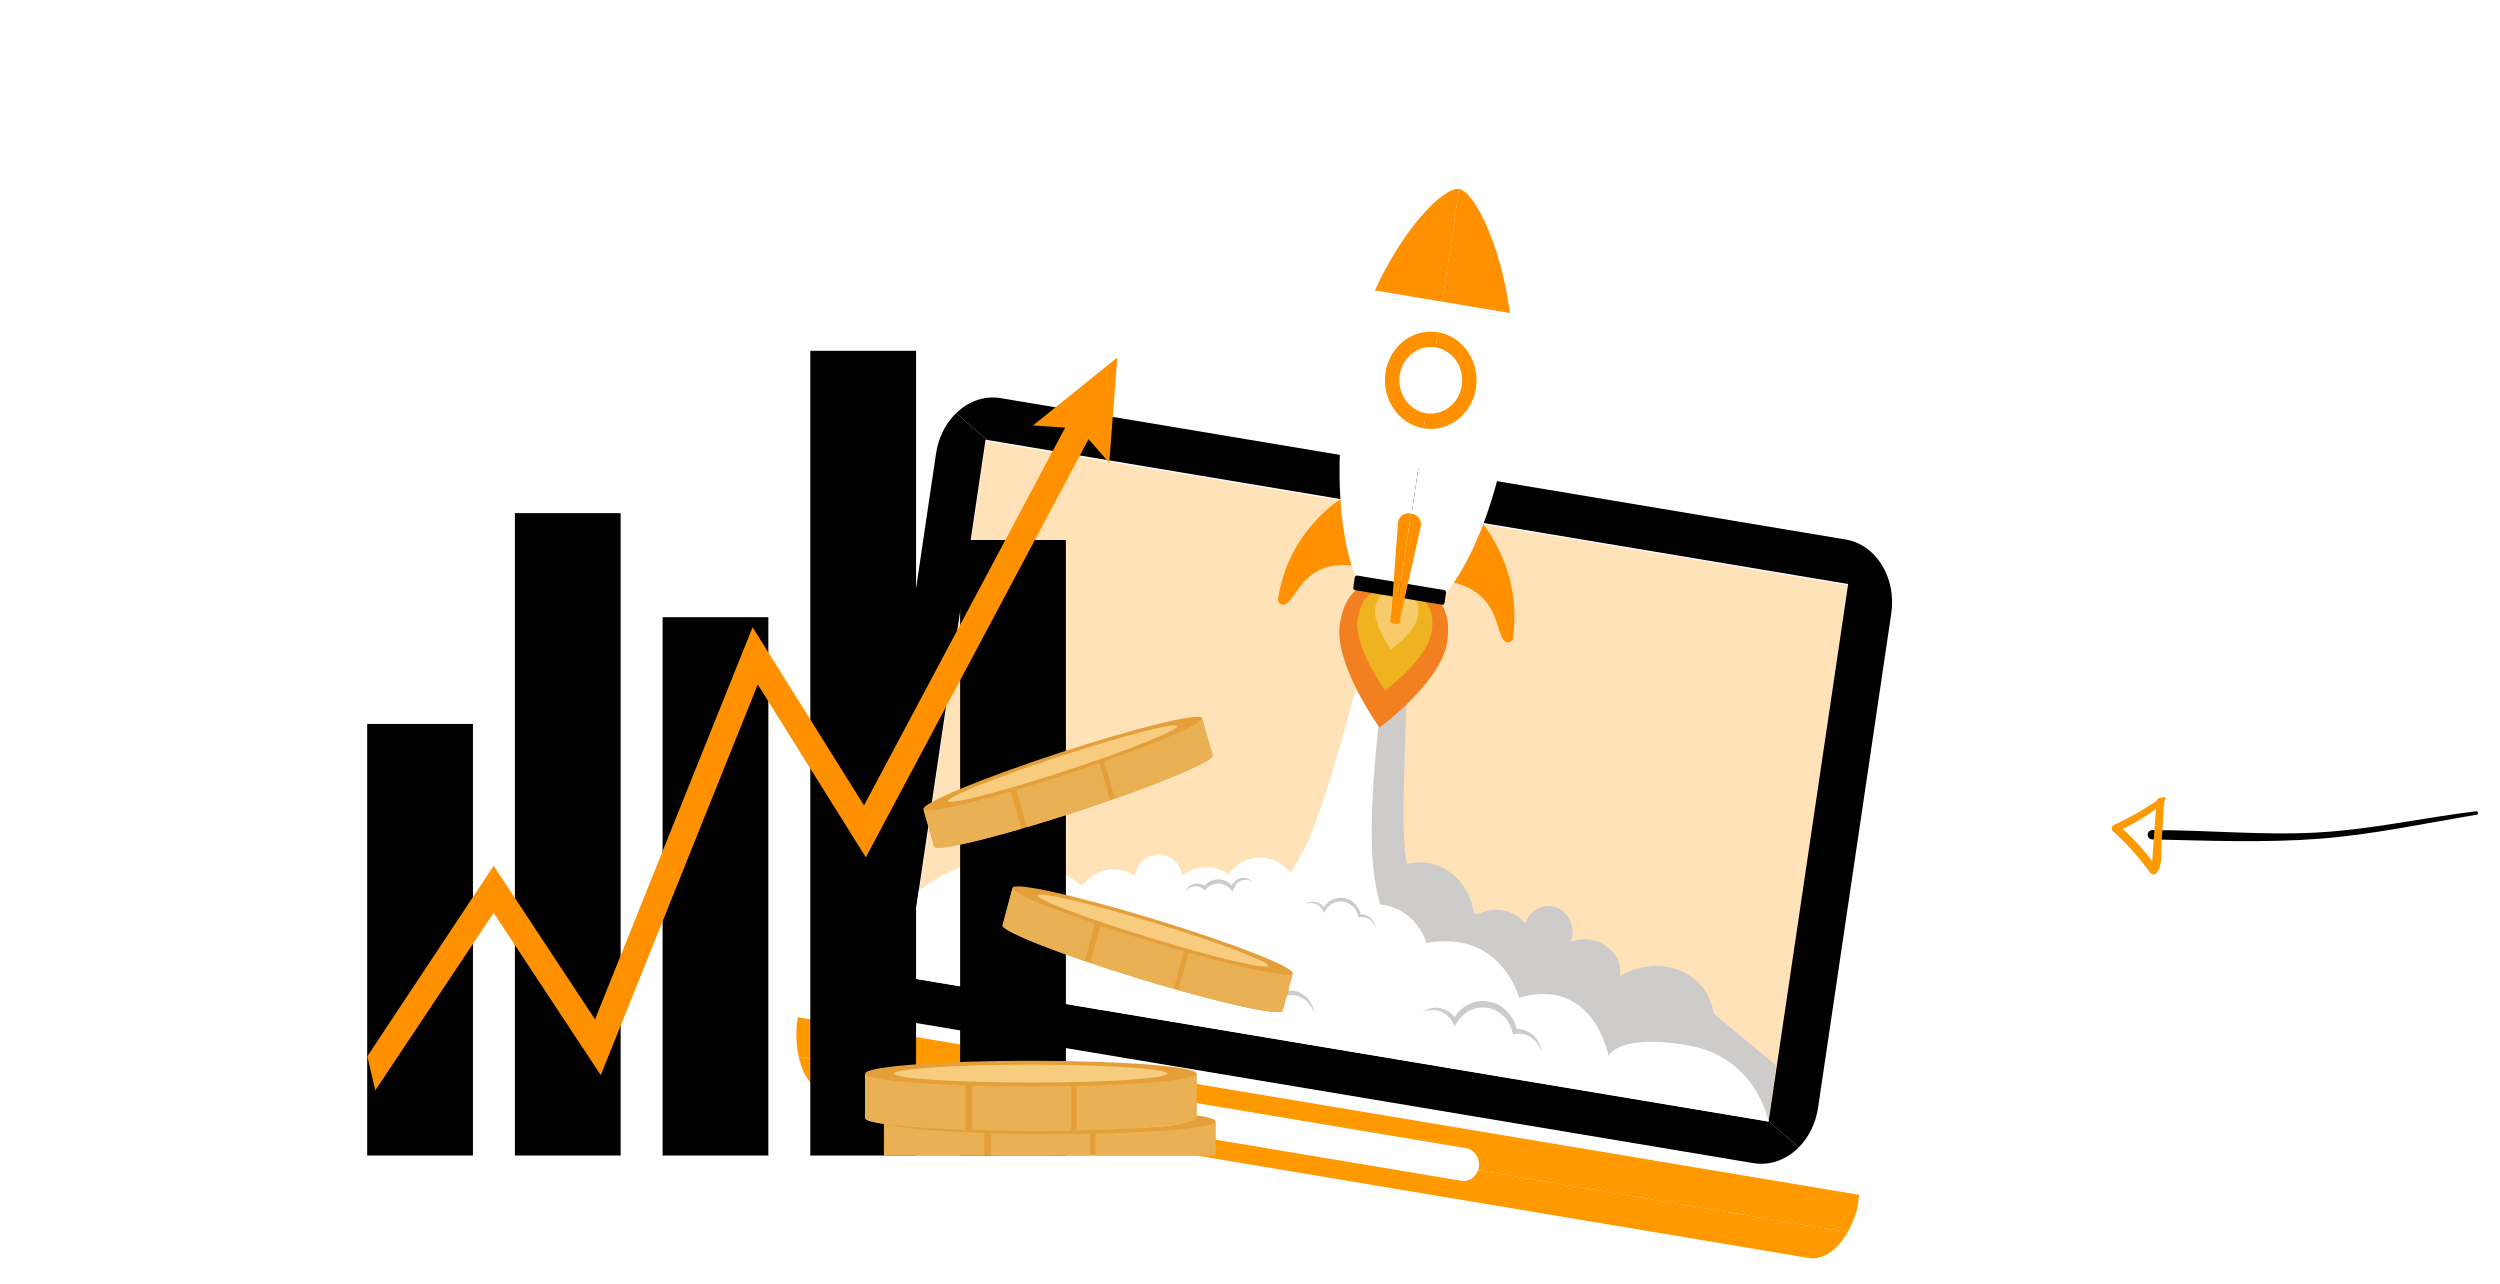 <svg width="582" height="299" viewBox="0 0 582 299" fill="none" xmlns="http://www.w3.org/2000/svg">
<path d="M576.548 189.671C564.154 191.73 552.312 194.319 539.785 195.275C527.259 196.23 513.729 195.708 501.062 195.413C500.777 195.416 500.502 195.306 500.298 195.107C500.094 194.907 499.978 194.635 499.976 194.349C499.973 194.063 500.083 193.788 500.283 193.584C500.483 193.379 500.755 193.263 501.041 193.259C513.653 193.2 527.021 194.534 539.648 193.796C552.275 193.059 563.966 190.383 576.454 188.861C576.918 188.806 577.044 189.613 576.571 189.684L576.548 189.671Z" fill="black"/>
<path d="M504.1 186.299C501.15 189.427 496.844 191.659 493.052 193.582L493.216 192.128C496.6 195.059 499.618 198.389 502.204 202.045L500.497 202.106C501.211 201.058 501.079 199.611 501.165 198.386C501.252 197.161 501.363 195.839 501.455 194.567L502.063 186.571C502.146 185.445 503.903 185.402 503.832 186.544C503.628 189.677 503.427 192.804 503.229 195.927C503.097 198.066 503.49 201.184 502.207 203.036C502.125 203.189 502.005 203.318 501.858 203.41C501.711 203.502 501.543 203.553 501.37 203.559C501.197 203.565 501.026 203.526 500.873 203.445C500.72 203.364 500.592 203.244 500.5 203.097C497.982 199.608 495.105 196.393 491.916 193.506C491.809 193.412 491.726 193.293 491.675 193.16C491.623 193.027 491.605 192.883 491.622 192.741C491.638 192.6 491.689 192.464 491.769 192.346C491.849 192.228 491.957 192.131 492.083 192.063C494.071 191.148 496.016 190.145 497.92 189.055C499.795 187.966 501.575 186.633 503.51 185.637C503.606 185.581 503.719 185.561 503.828 185.582C503.937 185.602 504.035 185.662 504.103 185.749C504.171 185.837 504.206 185.946 504.2 186.057C504.193 186.168 504.147 186.273 504.07 186.353L504.1 186.299Z" fill="#FF9900"/>
<g clip-path="url(#clip0)" filter="url(#filter0_d)">
<path d="M433 274.29C433.004 274.258 433.006 274.223 433.011 274.191L185.701 232.813C185.697 232.844 185.691 232.878 185.687 232.911C185.205 236.161 185.327 239.283 185.932 241.983L430.141 282.843C431.499 280.472 432.518 277.541 433 274.29Z" fill="#FF9900"/>
<path d="M185.933 241.984C186.992 246.708 189.53 250.14 192.913 250.705L420.974 288.863C424.356 289.429 427.767 286.993 430.142 282.844L185.933 241.984Z" fill="#FF9900"/>
<path d="M229.526 98.684L222.757 144.394L217.718 178.412L210.993 223.823L411.813 257.423L415.776 230.667L418.342 213.338L430.347 132.283L229.526 98.684Z" fill="#FFE2B7"/>
<path d="M272.021 255.598C271.711 257.696 273.061 259.661 275.037 259.991L340.139 270.884C342.118 271.215 343.971 269.786 344.281 267.688C344.592 265.591 343.242 263.621 341.264 263.29L276.162 252.398C274.186 252.068 272.332 253.501 272.021 255.598Z" fill="white"/>
<path d="M327.014 109.524C326.703 111.621 328.053 113.59 330.032 113.922C332.004 114.252 333.858 112.819 334.169 110.721C334.48 108.624 333.13 106.656 331.157 106.326C329.178 105.995 327.324 107.427 327.014 109.524Z" fill="#BEBBBB"/>
<path d="M430.254 131.962L411.739 256.982L418.755 263.096C421.046 260.786 422.699 257.575 423.249 253.858L440.287 138.816C441.52 130.493 436.776 122.789 429.691 121.604L232.967 88.689C229.138 88.048 225.411 89.442 222.599 92.171L229.768 98.418L430.254 131.962Z" fill="black"/>
<path d="M411.739 256.982L411.721 257.102L210.901 223.502L229.434 98.363L229.768 98.418L222.598 92.171C220.204 94.493 218.472 97.782 217.905 101.609L200.867 216.651C199.636 224.967 204.379 232.674 211.466 233.86L408.191 266.775C412.108 267.43 415.92 265.954 418.754 263.097L411.739 256.982Z" fill="black"/>
<path d="M371.582 219.507L377.147 223.209C377.147 223.209 383.336 219.397 389.867 221.528C395.244 223.283 397.906 226.681 399.065 232.066L413.459 244.031L411.671 257.019L334.442 241.328L317.486 221.531L331.159 210.667L371.582 219.507Z" fill="#CDCCCB"/>
<path d="M320.277 202.181C320.568 203.621 320.89 205.086 321.247 206.566L321.256 206.567C321.412 206.583 321.568 206.6 321.724 206.62C321.899 206.644 322.074 206.669 322.248 206.702C322.47 206.742 322.689 206.788 322.906 206.84C322.978 206.858 323.049 206.879 323.121 206.898C323.264 206.935 323.408 206.971 323.549 207.013C323.634 207.038 323.717 207.069 323.802 207.095C323.928 207.136 324.053 207.175 324.177 207.22C324.265 207.252 324.353 207.287 324.441 207.321C324.557 207.365 324.674 207.409 324.788 207.458C324.879 207.496 324.966 207.536 325.056 207.576C325.165 207.625 325.275 207.674 325.383 207.726C325.473 207.77 325.56 207.816 325.649 207.861C325.753 207.915 325.857 207.969 325.96 208.025C326.048 208.074 326.135 208.125 326.222 208.176C326.321 208.234 326.421 208.292 326.519 208.353C326.605 208.407 326.69 208.462 326.775 208.518C326.87 208.581 326.965 208.644 327.058 208.709C327.142 208.767 327.226 208.827 327.308 208.887C327.399 208.954 327.49 209.021 327.579 209.091C327.66 209.154 327.74 209.218 327.82 209.283C327.907 209.354 327.993 209.426 328.079 209.5C328.157 209.566 328.234 209.634 328.31 209.703C328.395 209.779 328.477 209.856 328.56 209.934C328.634 210.004 328.707 210.075 328.78 210.147C328.86 210.227 328.94 210.309 329.019 210.391C329.089 210.464 329.158 210.538 329.226 210.613C329.304 210.699 329.38 210.786 329.456 210.874C329.521 210.949 329.586 211.023 329.649 211.1C329.725 211.192 329.799 211.286 329.873 211.38C329.932 211.456 329.991 211.532 330.049 211.609C330.123 211.708 330.195 211.809 330.266 211.911C330.32 211.987 330.373 212.061 330.425 212.136C330.498 212.246 330.569 212.357 330.64 212.469C330.676 212.526 330.714 212.582 330.75 212.639C330.759 212.654 330.768 212.67 330.777 212.686C330.829 212.772 330.879 212.86 330.93 212.947C330.983 213.039 331.037 213.131 331.088 213.225C331.136 213.312 331.181 213.4 331.227 213.488C331.277 213.585 331.328 213.682 331.376 213.781C331.42 213.869 331.461 213.958 331.502 214.047C331.548 214.147 331.595 214.247 331.639 214.349C331.678 214.439 331.715 214.53 331.753 214.62C331.795 214.724 331.837 214.828 331.877 214.933C331.912 215.024 331.945 215.115 331.978 215.207C332.017 215.314 332.054 215.42 332.089 215.528C332.106 215.578 332.121 215.629 332.138 215.68L377.147 223.211C377.147 223.211 377.492 221.128 376.509 219.019C376.466 218.952 376.418 218.877 376.383 218.825C376.352 218.779 376.326 218.735 376.294 218.688C376.203 218.557 376.111 218.43 376.014 218.304C376.001 218.287 375.99 218.271 375.978 218.254C375.866 218.11 375.751 217.969 375.633 217.833C375.609 217.805 375.584 217.78 375.559 217.751C375.466 217.646 375.371 217.542 375.274 217.441C375.23 217.396 375.185 217.354 375.14 217.31C375.059 217.23 374.978 217.149 374.895 217.072C374.842 217.024 374.788 216.977 374.734 216.93C374.656 216.861 374.578 216.792 374.498 216.727C374.439 216.679 374.379 216.632 374.319 216.585C374.242 216.524 374.163 216.464 374.083 216.405C374.021 216.359 373.957 216.314 373.893 216.27C373.814 216.215 373.735 216.161 373.654 216.109C373.587 216.065 373.52 216.023 373.452 215.981C373.372 215.932 373.291 215.884 373.209 215.837C373.14 215.797 373.07 215.758 372.999 215.72C372.917 215.676 372.834 215.634 372.75 215.592C372.679 215.556 372.607 215.52 372.534 215.487C372.449 215.447 372.362 215.41 372.275 215.372C372.178 215.338 372.087 215.3 372.002 215.259C371.93 215.232 371.857 215.205 371.784 215.179C371.713 215.154 371.643 215.127 371.572 215.103C371.472 215.07 371.371 215.042 371.271 215.013C371.205 214.993 371.141 214.972 371.075 214.955C370.946 214.92 370.814 214.891 370.683 214.862C370.645 214.854 370.608 214.844 370.571 214.836C370.402 214.801 370.233 214.772 370.061 214.748C369.876 214.721 369.69 214.701 369.503 214.686C368.537 214.613 367.544 214.7 366.553 214.968C366.233 215.056 365.921 215.16 365.618 215.28C366.095 214.105 366.23 212.761 365.907 211.425C365.863 211.24 365.809 211.061 365.75 210.885C365.731 210.831 365.71 210.778 365.69 210.724C365.645 210.603 365.599 210.485 365.548 210.369C365.521 210.31 365.495 210.252 365.467 210.194C365.415 210.085 365.358 209.977 365.3 209.871C365.271 209.818 365.242 209.765 365.211 209.713C365.136 209.586 365.057 209.464 364.974 209.345C364.957 209.321 364.942 209.296 364.926 209.272C364.825 209.132 364.718 208.999 364.606 208.87C364.572 208.83 364.536 208.793 364.5 208.754C364.419 208.666 364.337 208.579 364.251 208.496C364.207 208.453 364.162 208.411 364.116 208.369C364.032 208.293 363.945 208.219 363.857 208.148C363.812 208.112 363.768 208.074 363.723 208.04C363.608 207.953 363.489 207.87 363.369 207.793C363.349 207.78 363.33 207.765 363.31 207.753C363.169 207.665 363.024 207.584 362.877 207.509C362.831 207.486 362.784 207.465 362.738 207.443C362.632 207.393 362.525 207.345 362.416 207.302C362.361 207.281 362.307 207.26 362.251 207.24C362.143 207.201 362.033 207.166 361.922 207.134C361.872 207.119 361.82 207.103 361.769 207.089C361.618 207.05 361.466 207.017 361.311 206.992C361.3 206.99 361.289 206.987 361.278 206.985C361.113 206.958 360.946 206.942 360.777 206.932C360.726 206.928 360.675 206.928 360.624 206.926C360.504 206.922 360.384 206.922 360.262 206.926C360.203 206.927 360.144 206.931 360.085 206.935C359.965 206.944 359.844 206.957 359.723 206.973C359.669 206.98 359.616 206.986 359.563 206.996C359.39 207.025 359.218 207.06 359.045 207.107C359.028 207.111 359.012 207.118 358.995 207.122C358.87 207.157 358.748 207.197 358.627 207.24C358.586 207.255 358.545 207.272 358.505 207.288C358.41 207.324 358.317 207.363 358.225 207.404C358.185 207.423 358.144 207.441 358.104 207.46C358.005 207.508 357.909 207.559 357.814 207.611C357.787 207.627 357.758 207.642 357.73 207.657C357.611 207.727 357.495 207.8 357.383 207.877C357.351 207.898 357.321 207.921 357.29 207.944C357.205 208.005 357.12 208.069 357.038 208.135C357.002 208.164 356.967 208.194 356.931 208.224C356.852 208.29 356.777 208.359 356.701 208.429C356.673 208.456 356.644 208.482 356.615 208.51C356.515 208.609 356.418 208.711 356.325 208.817C356.316 208.827 356.307 208.838 356.298 208.849C356.215 208.945 356.135 209.045 356.057 209.146C356.033 209.179 356.009 209.212 355.985 209.245C355.923 209.331 355.863 209.418 355.806 209.506C355.783 209.54 355.762 209.573 355.74 209.607C355.668 209.726 355.597 209.846 355.531 209.969C355.53 209.971 355.529 209.972 355.528 209.974C355.46 210.102 355.398 210.233 355.339 210.366C355.325 210.399 355.312 210.432 355.298 210.465C355.254 210.568 355.214 210.672 355.176 210.777C355.152 210.846 355.126 210.914 355.103 210.984C352.877 208.412 349.426 207.188 346.016 208.114C345.347 208.296 344.716 208.554 344.124 208.872L343.066 208.534C343 207.983 342.905 207.429 342.771 206.877C342.721 206.671 342.667 206.468 342.609 206.267C342.591 206.205 342.571 206.143 342.552 206.081C342.51 205.942 342.467 205.804 342.421 205.668C342.397 205.597 342.373 205.528 342.348 205.459C342.302 205.329 342.254 205.201 342.204 205.073C342.178 205.006 342.153 204.94 342.127 204.875C342.07 204.736 342.012 204.6 341.952 204.465C341.929 204.415 341.908 204.363 341.885 204.313C341.8 204.127 341.712 203.944 341.62 203.764C341.612 203.75 341.604 203.736 341.597 203.722C341.512 203.558 341.424 203.397 341.333 203.238C341.302 203.184 341.27 203.131 341.239 203.077C341.179 202.975 341.118 202.875 341.055 202.775C340.901 202.526 340.738 202.283 340.569 202.048C340.538 202.003 340.504 201.961 340.472 201.918C340.317 201.708 340.158 201.503 339.992 201.305C339.958 201.264 339.925 201.222 339.891 201.182C339.705 200.964 339.511 200.753 339.313 200.55C339.267 200.503 339.22 200.456 339.173 200.409C338.976 200.213 338.776 200.022 338.568 199.84C338.556 199.829 338.545 199.817 338.533 199.808C338.316 199.619 338.092 199.44 337.864 199.267C337.812 199.228 337.759 199.188 337.706 199.149C337.479 198.982 337.247 198.82 337.009 198.669C336.976 198.647 336.941 198.628 336.908 198.606C336.688 198.469 336.466 198.34 336.238 198.218C336.19 198.191 336.143 198.164 336.094 198.139C335.845 198.008 335.593 197.887 335.337 197.774C335.285 197.75 335.232 197.729 335.18 197.707C334.937 197.603 334.691 197.506 334.442 197.419C334.414 197.41 334.388 197.398 334.359 197.389C334.092 197.297 333.82 197.217 333.546 197.144C333.485 197.128 333.426 197.113 333.365 197.098C333.088 197.029 332.809 196.967 332.527 196.918C332.507 196.914 332.487 196.912 332.468 196.909C332.199 196.863 331.928 196.828 331.655 196.802C331.597 196.796 331.539 196.789 331.481 196.784C331.198 196.76 330.913 196.746 330.626 196.742C330.575 196.741 330.524 196.742 330.473 196.742C330.21 196.742 329.945 196.751 329.68 196.768C329.637 196.772 329.593 196.773 329.55 196.776C329.261 196.799 328.971 196.834 328.681 196.877C328.617 196.887 328.554 196.898 328.49 196.909C328.193 196.959 327.896 197.016 327.599 197.089C325.778 191.911 327.437 165.116 327.481 156.248L320.428 156.206C320.386 157.776 317.425 188.037 320.277 202.181Z" fill="#CDCCCB"/>
<path d="M332.089 215.526C332.054 215.419 332.016 215.312 331.978 215.206C331.945 215.114 331.912 215.022 331.877 214.931C331.837 214.826 331.795 214.723 331.753 214.619C331.715 214.528 331.678 214.437 331.639 214.348C331.595 214.246 331.549 214.146 331.502 214.046C331.461 213.956 331.42 213.867 331.376 213.779C331.328 213.681 331.277 213.584 331.227 213.487C331.181 213.399 331.136 213.31 331.088 213.224C331.037 213.13 330.983 213.037 330.93 212.945C330.879 212.858 330.829 212.77 330.777 212.684C330.732 212.611 330.686 212.54 330.64 212.468C330.569 212.356 330.498 212.244 330.425 212.135C330.373 212.059 330.32 211.985 330.267 211.91C330.194 211.808 330.123 211.707 330.049 211.608C329.991 211.53 329.932 211.454 329.873 211.379C329.799 211.285 329.725 211.191 329.649 211.099C329.586 211.023 329.521 210.948 329.456 210.872C329.381 210.784 329.304 210.697 329.226 210.611C329.158 210.536 329.089 210.464 329.019 210.39C328.94 210.307 328.861 210.225 328.78 210.145C328.707 210.073 328.634 210.003 328.56 209.933C328.478 209.854 328.395 209.778 328.31 209.701C328.234 209.633 328.157 209.566 328.079 209.498C327.993 209.425 327.908 209.353 327.82 209.282C327.74 209.217 327.66 209.153 327.579 209.09C327.49 209.021 327.399 208.953 327.308 208.886C327.226 208.826 327.143 208.766 327.058 208.707C326.965 208.642 326.87 208.579 326.775 208.516C326.69 208.461 326.605 208.405 326.519 208.352C326.421 208.29 326.321 208.233 326.222 208.174C326.135 208.123 326.048 208.072 325.96 208.024C325.857 207.967 325.753 207.914 325.649 207.86C325.56 207.815 325.473 207.768 325.383 207.725C325.276 207.673 325.166 207.624 325.056 207.575C324.966 207.535 324.879 207.494 324.788 207.456C324.674 207.408 324.557 207.364 324.441 207.319C324.353 207.286 324.265 207.25 324.177 207.218C324.053 207.174 323.928 207.134 323.802 207.094C323.717 207.067 323.635 207.037 323.549 207.012C323.408 206.97 323.264 206.933 323.121 206.896C323.049 206.878 322.978 206.857 322.906 206.839C322.689 206.787 322.47 206.741 322.248 206.7C322.074 206.668 321.898 206.644 321.724 206.619C321.568 206.599 321.412 206.581 321.256 206.566L321.247 206.565C320.89 205.084 320.568 203.62 320.277 202.18C317.425 188.036 321.937 156.958 321.981 155.387L328.227 156.21L316.068 154.608C316.068 154.608 308.617 183.979 303.645 193.571C302.654 195.483 301.592 197.376 300.469 199.167C297.517 195.381 292.295 194.466 288.328 197.215C287.389 197.865 286.6 198.666 285.968 199.568C282.98 197.403 278.941 197.224 275.724 199.452C275.567 199.561 275.415 199.676 275.267 199.793C275.133 199.049 274.865 198.32 274.452 197.648C272.748 194.878 269.253 194.097 266.644 195.904C265.278 196.851 264.431 198.322 264.175 199.904C261.218 197.923 257.325 197.819 254.205 199.98C253.296 200.61 252.526 201.383 251.905 202.252L332.138 215.676C332.122 215.628 332.106 215.577 332.089 215.526Z" fill="white"/>
<path d="M291.647 201.323C291.537 201.265 291.433 201.193 291.321 201.141C291.208 201.092 291.104 201.035 290.988 200.999L290.819 200.94L290.646 200.898C290.532 200.865 290.414 200.857 290.3 200.838C290.184 200.822 290.068 200.823 289.953 200.819C289.838 200.829 289.724 200.824 289.611 200.847C289.498 200.864 289.386 200.881 289.277 200.913C289.166 200.934 289.06 200.977 288.955 201.014C288.848 201.051 288.75 201.108 288.648 201.154C288.553 201.216 288.452 201.264 288.364 201.335C288.274 201.401 288.182 201.463 288.101 201.542C288.06 201.58 288.016 201.613 287.977 201.654L287.864 201.777C287.784 201.855 287.725 201.954 287.655 202.04L287.629 202.074L287.628 202.076C287.632 202.07 287.617 202.09 287.637 202.063L287.636 202.065L287.634 202.07L287.627 202.08L287.615 202.1L287.564 202.181C287.533 202.234 287.488 202.295 287.471 202.339C287.425 202.432 287.377 202.522 287.335 202.63C287.287 202.731 287.26 202.841 287.222 202.945L286.997 203.574L286.52 203.084C286.421 202.983 286.329 202.877 286.229 202.779L286.073 202.641L285.995 202.571L285.976 202.554L285.974 202.551C285.958 202.539 285.993 202.568 285.989 202.564L285.987 202.563L285.982 202.559L285.97 202.55L285.924 202.516L285.737 202.38L285.644 202.312L285.56 202.264C285.447 202.2 285.344 202.128 285.214 202.075L285.03 201.988C284.967 201.961 284.902 201.943 284.839 201.92C284.775 201.899 284.712 201.871 284.647 201.853L284.452 201.803C284.322 201.764 284.187 201.754 284.054 201.731C283.921 201.709 283.786 201.715 283.652 201.702C283.518 201.704 283.384 201.708 283.249 201.718C283.117 201.74 282.981 201.746 282.85 201.78C282.719 201.812 282.585 201.834 282.458 201.883L282.265 201.947C282.202 201.972 282.141 202.001 282.078 202.029C281.951 202.079 281.831 202.146 281.713 202.214C281.589 202.274 281.482 202.364 281.366 202.439C281.252 202.516 281.152 202.615 281.041 202.7C280.938 202.795 280.844 202.899 280.743 202.998L280.468 203.267L280.198 203.05C280.121 202.987 280.047 202.917 279.964 202.86C279.885 202.796 279.798 202.746 279.713 202.691C279.623 202.646 279.536 202.593 279.442 202.556C279.35 202.512 279.254 202.483 279.158 202.449C279.06 202.424 278.963 202.394 278.863 202.379C278.763 202.356 278.662 202.347 278.561 202.334C278.459 202.33 278.357 202.32 278.254 202.328C278.151 202.328 278.049 202.344 277.945 202.354C277.844 202.376 277.74 202.39 277.641 202.422C277.538 202.445 277.439 202.482 277.338 202.517C277.288 202.534 277.24 202.559 277.191 202.579L277.103 202.59L277.08 202.571L277.08 202.573C277.084 202.569 277.068 202.58 277.09 202.565L277.088 202.567L277.097 202.592L277.085 202.613L277.052 202.642L276.757 202.821C276.662 202.88 276.588 202.953 276.499 203.019C276.457 203.054 276.411 203.084 276.371 203.124L276.255 203.247C276.181 203.333 276.086 203.405 276.025 203.503L275.814 203.786C275.859 203.676 275.906 203.566 275.954 203.454C275.997 203.338 276.069 203.244 276.131 203.138L276.228 202.983C276.262 202.933 276.306 202.889 276.345 202.841C276.426 202.749 276.506 202.643 276.592 202.563L276.857 202.337L276.89 202.308L276.907 202.294L276.911 202.291L276.897 202.263L276.895 202.228L276.904 202.222L276.996 202.197C277.047 202.164 277.105 202.14 277.158 202.11C277.264 202.05 277.375 201.994 277.488 201.947C277.599 201.894 277.719 201.863 277.835 201.823C277.954 201.793 278.074 201.759 278.196 201.741C278.317 201.716 278.441 201.71 278.565 201.698C278.689 201.697 278.814 201.69 278.938 201.703C279.063 201.709 279.186 201.733 279.309 201.753C279.431 201.783 279.555 201.808 279.674 201.85C279.796 201.885 279.913 201.938 280.03 201.986C280.144 202.044 280.26 202.098 280.369 202.168C280.482 202.231 280.585 202.31 280.69 202.387L280.146 202.439C280.258 202.311 280.366 202.177 280.484 202.053C280.609 201.939 280.726 201.811 280.861 201.708C280.998 201.608 281.127 201.494 281.274 201.411C281.417 201.321 281.56 201.228 281.715 201.161C281.792 201.125 281.867 201.087 281.944 201.053L282.181 200.966C282.337 200.902 282.502 200.867 282.664 200.824C282.827 200.78 282.995 200.769 283.16 200.741C283.326 200.726 283.494 200.719 283.661 200.716C283.828 200.727 283.996 200.724 284.162 200.753C284.327 200.781 284.495 200.799 284.656 200.848L284.9 200.913C284.981 200.937 285.059 200.969 285.138 200.999C285.217 201.03 285.296 201.057 285.373 201.092L285.6 201.206C285.751 201.275 285.902 201.379 286.051 201.474L286.162 201.548L286.253 201.62L286.433 201.766L286.479 201.802L286.518 201.835L286.541 201.857L286.633 201.947L286.816 202.127C286.934 202.251 287.038 202.389 287.148 202.52L286.445 202.659C286.501 202.524 286.548 202.386 286.618 202.258C286.677 202.129 286.756 201.998 286.839 201.871C286.881 201.801 286.917 201.763 286.956 201.708L287.013 201.633L287.052 201.58L287.088 201.541C287.185 201.438 287.272 201.327 287.38 201.236L287.536 201.097C287.589 201.052 287.647 201.014 287.702 200.972C287.811 200.886 287.931 200.818 288.05 200.751C288.168 200.681 288.298 200.637 288.42 200.582C288.549 200.541 288.675 200.493 288.806 200.466C288.936 200.438 289.065 200.407 289.198 200.399C289.264 200.393 289.329 200.383 289.395 200.381L289.592 200.383C289.724 200.381 289.854 200.408 289.982 200.42C290.11 200.448 290.238 200.47 290.361 200.509C290.485 200.55 290.608 200.588 290.723 200.649L290.896 200.733L291.061 200.833C291.173 200.893 291.272 200.983 291.373 201.06C291.471 201.141 291.556 201.235 291.647 201.323Z" fill="#CDCCCB"/>
<path d="M320.216 212.098L320.12 211.774C320.081 211.669 320.038 211.568 319.998 211.467C319.952 211.369 319.901 211.272 319.853 211.175C319.8 211.081 319.74 210.991 319.684 210.9C319.623 210.813 319.554 210.731 319.492 210.647C319.424 210.566 319.351 210.491 319.282 210.413L319.052 210.204L318.807 210.021L318.549 209.864L318.279 209.733C318.186 209.699 318.094 209.662 318.001 209.631C317.906 209.607 317.812 209.579 317.717 209.559C317.62 209.545 317.524 209.527 317.428 209.516C317.331 209.514 317.235 209.503 317.139 209.501L316.851 209.515L316.566 209.558L316.288 209.599L316.202 209.288L316.114 208.969C316.079 208.864 316.04 208.761 316.004 208.658C315.919 208.456 315.831 208.257 315.723 208.068L315.685 207.996L315.689 207.981L315.695 207.971L315.693 207.968C315.697 207.975 315.674 207.956 315.693 207.989L315.677 207.973L315.65 207.938L315.553 207.791C315.489 207.695 315.423 207.586 315.359 207.516L315.167 207.278L314.945 207.051C314.875 206.971 314.789 206.91 314.709 206.841C314.63 206.772 314.551 206.702 314.462 206.646C314.376 206.588 314.293 206.523 314.204 206.471L313.931 206.319C313.841 206.269 313.743 206.235 313.65 206.191C313.556 206.145 313.459 206.113 313.361 206.083C313.167 206.009 312.965 205.975 312.765 205.93C312.561 205.907 312.359 205.874 312.154 205.879L312 205.876L311.848 205.888C311.746 205.9 311.643 205.898 311.542 205.919L311.239 205.973C311.14 205.996 311.042 206.03 310.943 206.057C310.842 206.08 310.747 206.121 310.652 206.161C310.558 206.203 310.457 206.23 310.367 206.284L310.09 206.429L310.073 206.439L310.068 206.441L310.066 206.442C310.056 206.448 310.079 206.433 310.075 206.435L310.067 206.441L310.031 206.464L309.958 206.511L309.814 206.604C309.734 206.666 309.653 206.721 309.572 206.786C309.492 206.857 309.406 206.918 309.332 206.995C309.255 207.068 309.177 207.141 309.107 207.222C309.033 207.3 308.964 207.382 308.897 207.466C308.76 207.632 308.64 207.814 308.525 208L308.204 208.522L307.957 207.999L307.939 207.963L307.958 207.939L307.979 207.921L307.979 207.92C307.999 207.953 307.984 207.929 307.988 207.936L307.985 207.931L307.953 207.928L307.9 207.863L307.81 207.72C307.783 207.667 307.752 207.631 307.724 207.594L307.64 207.476C307.588 207.396 307.511 207.323 307.447 207.245C307.384 207.165 307.305 207.102 307.234 207.029C307.164 206.956 307.079 206.9 307.001 206.833C306.922 206.769 306.833 206.721 306.749 206.663C306.663 206.609 306.571 206.568 306.481 206.52C306.39 206.476 306.294 206.444 306.2 206.402C306.105 206.368 306.006 206.342 305.908 206.311C305.809 206.288 305.708 206.272 305.607 206.251L305.299 206.223L304.989 206.224L304.677 206.258L304.367 206.325L304.06 206.421L303.76 206.548L304.033 206.358L304.326 206.199C304.427 206.154 304.531 206.116 304.635 206.073C304.741 206.041 304.849 206.013 304.958 205.982C305.068 205.961 305.179 205.943 305.291 205.925L305.628 205.909C305.741 205.915 305.854 205.919 305.968 205.928C306.081 205.946 306.195 205.96 306.307 205.983C306.418 206.013 306.531 206.039 306.64 206.078C306.747 206.121 306.858 206.157 306.963 206.208C307.066 206.263 307.175 206.309 307.275 206.373C307.372 206.439 307.477 206.495 307.57 206.571C307.662 206.647 307.762 206.714 307.847 206.8C307.931 206.889 308.021 206.964 308.1 207.065L308.221 207.213C308.261 207.263 308.302 207.313 308.33 207.359L308.424 207.498L308.471 207.568L308.482 207.585L308.485 207.59L308.497 207.611L308.503 207.621L308.525 207.66L307.957 207.659C308.073 207.434 308.197 207.211 308.344 207.004C308.415 206.9 308.49 206.798 308.573 206.702C308.651 206.602 308.738 206.511 308.824 206.419C308.908 206.324 309.005 206.244 309.096 206.157C309.19 206.071 309.296 205.992 309.397 205.91L309.53 205.797L309.593 205.735L309.628 205.71L309.637 205.704L309.667 205.704L309.691 205.699L310.016 205.515C310.122 205.448 310.241 205.409 310.354 205.357C310.468 205.307 310.582 205.257 310.702 205.225C310.82 205.189 310.937 205.147 311.058 205.117L311.421 205.043C311.543 205.017 311.667 205.016 311.79 205.002L311.974 204.987L312.159 204.988C312.407 204.982 312.652 205.015 312.897 205.046C313.139 205.099 313.383 205.146 313.615 205.234C313.734 205.272 313.85 205.313 313.963 205.368C314.076 205.422 314.192 205.466 314.301 205.529L314.624 205.719C314.731 205.785 314.829 205.864 314.932 205.937C315.035 206.007 315.129 206.092 315.223 206.177C315.315 206.264 315.414 206.342 315.496 206.44L315.751 206.723L315.987 207.043C316.073 207.152 316.122 207.252 316.183 207.354L316.272 207.507L316.295 207.545L316.306 207.565L316.317 207.584L316.319 207.587L316.321 207.592L316.326 207.603L316.367 207.69C316.483 207.919 316.577 208.158 316.655 208.403C316.69 208.527 316.727 208.65 316.758 208.775L316.833 209.152L316.47 208.883L316.818 208.859C316.934 208.86 317.05 208.866 317.165 208.871C317.28 208.883 317.395 208.901 317.509 208.92C317.622 208.945 317.733 208.978 317.844 209.007C317.954 209.044 318.061 209.088 318.169 209.129C318.274 209.177 318.376 209.231 318.479 209.282C318.578 209.341 318.675 209.405 318.772 209.466C318.865 209.536 318.955 209.608 319.044 209.68L319.292 209.923C319.367 210.012 319.443 210.098 319.516 210.189C319.581 210.284 319.65 210.377 319.712 210.474C319.769 210.576 319.826 210.676 319.878 210.779C319.922 210.886 319.971 210.99 320.012 211.097C320.047 211.208 320.085 211.316 320.115 211.426C320.138 211.54 320.163 211.652 320.183 211.763L320.216 212.098Z" fill="#CDCCCB"/>
<path d="M257.383 202.477L251.905 202.254C251.905 202.254 235.427 187.564 213.908 203.232L210.901 223.501L411.715 257.1C411.715 257.1 409 242.035 392.774 239.32C376.548 236.605 374.475 241.797 374.475 241.797C374.475 241.797 371.031 223.223 353.655 228.276C353.655 228.276 349.493 212.351 332.089 215.527C332.089 215.526 264.346 199.488 257.383 202.477Z" fill="white"/>
<path d="M255.063 210.567C254.911 210.494 254.765 210.403 254.611 210.337C254.455 210.277 254.311 210.207 254.151 210.164L253.918 210.094L253.68 210.046C253.524 210.008 253.362 210.005 253.206 209.985C253.049 209.97 252.89 209.978 252.734 209.978C252.577 210 252.422 209.998 252.27 210.037C252.117 210.067 251.966 210.097 251.819 210.145C251.67 210.181 251.528 210.245 251.386 210.302C251.244 210.358 251.112 210.441 250.977 210.509C250.851 210.599 250.716 210.67 250.6 210.771C250.481 210.866 250.359 210.956 250.253 211.067C250.199 211.121 250.141 211.17 250.09 211.227L249.942 211.402C249.837 211.512 249.762 211.649 249.671 211.771L249.639 211.817L249.637 211.82C249.642 211.812 249.624 211.84 249.648 211.803L249.647 211.804L249.643 211.812L249.635 211.826L249.619 211.854L249.554 211.967C249.516 212.04 249.458 212.125 249.437 212.186C249.379 212.316 249.318 212.441 249.267 212.59C249.207 212.73 249.176 212.881 249.13 213.025L248.857 213.894L248.183 213.255C248.044 213.124 247.912 212.984 247.771 212.858L247.552 212.678L247.443 212.588L247.416 212.566L247.412 212.562C247.391 212.546 247.44 212.583 247.434 212.578L247.432 212.577L247.423 212.572L247.407 212.561L247.342 212.517L247.081 212.343L246.951 212.256L246.834 212.196C246.677 212.115 246.533 212.024 246.355 211.959L246.099 211.852C246.012 211.819 245.923 211.798 245.836 211.769C245.747 211.745 245.662 211.71 245.572 211.69L245.303 211.635C245.125 211.588 244.941 211.583 244.759 211.559C244.578 211.537 244.394 211.553 244.211 211.543C244.029 211.553 243.846 211.567 243.665 211.587C243.486 211.626 243.301 211.641 243.125 211.696C242.949 211.747 242.768 211.784 242.598 211.858L242.339 211.956C242.255 211.994 242.172 212.038 242.089 212.079C241.92 212.155 241.761 212.252 241.602 212.351C241.437 212.44 241.296 212.568 241.142 212.677C240.991 212.789 240.86 212.928 240.715 213.051C240.58 213.186 240.456 213.333 240.324 213.473L239.965 213.854L239.587 213.575C239.478 213.494 239.374 213.403 239.258 213.33C239.148 213.248 239.026 213.186 238.908 213.115C238.785 213.058 238.662 212.993 238.533 212.948C238.407 212.893 238.274 212.86 238.143 212.818C238.009 212.79 237.875 212.754 237.738 212.741C237.602 212.716 237.464 212.709 237.325 212.697C237.187 212.698 237.047 212.691 236.907 212.707C236.767 212.712 236.629 212.74 236.489 212.761C236.353 212.795 236.212 212.821 236.078 212.871C235.94 212.907 235.807 212.963 235.673 213.017C235.605 213.044 235.541 213.08 235.475 213.111L235.356 213.13L235.324 213.106L235.323 213.107C235.329 213.102 235.307 213.119 235.336 213.097L235.333 213.099L235.347 213.133L235.332 213.163L235.288 213.203L234.897 213.463C234.77 213.55 234.674 213.653 234.556 213.747C234.501 213.796 234.44 213.842 234.387 213.897L234.235 214.072C234.139 214.193 234.015 214.296 233.936 214.434L233.665 214.83C233.72 214.678 233.778 214.525 233.839 214.371C233.89 214.211 233.984 214.077 234.062 213.931L234.187 213.715C234.232 213.645 234.288 213.582 234.338 213.514C234.443 213.386 234.547 213.237 234.66 213.123L235.008 212.8L235.051 212.76L235.073 212.739L235.078 212.734L235.058 212.698L235.053 212.651L235.066 212.641L235.189 212.601C235.257 212.554 235.334 212.518 235.405 212.474C235.546 212.387 235.694 212.304 235.845 212.233C235.994 212.155 236.155 212.106 236.311 212.043C236.471 211.997 236.633 211.943 236.797 211.912C236.961 211.871 237.129 211.856 237.297 211.832C237.464 211.824 237.634 211.807 237.804 211.818C237.974 211.819 238.142 211.845 238.311 211.864C238.478 211.897 238.648 211.924 238.812 211.975C238.98 212.016 239.14 212.081 239.303 212.139C239.461 212.211 239.622 212.277 239.774 212.366C239.93 212.445 240.074 212.547 240.221 212.646L239.484 212.747C239.63 212.566 239.77 212.379 239.924 212.204C240.088 212.041 240.24 211.86 240.419 211.714C240.599 211.568 240.769 211.407 240.964 211.284C241.154 211.153 241.345 211.02 241.552 210.92C241.654 210.866 241.754 210.81 241.857 210.76L242.174 210.628C242.384 210.531 242.605 210.474 242.824 210.407C243.042 210.338 243.27 210.312 243.493 210.265C243.719 210.236 243.946 210.217 244.173 210.202C244.401 210.207 244.629 210.195 244.855 210.223C245.081 210.253 245.31 210.266 245.532 210.323L245.866 210.397C245.977 210.425 246.085 210.464 246.194 210.5C246.302 210.538 246.412 210.57 246.518 210.614L246.832 210.755C247.041 210.84 247.251 210.972 247.459 211.093L247.614 211.186L247.74 211.28L247.993 211.467L248.057 211.514L248.112 211.556L248.145 211.585L248.274 211.702L248.532 211.936C248.698 212.098 248.847 212.28 249.003 212.451L248.056 212.681C248.125 212.494 248.182 212.303 248.27 212.126C248.343 211.947 248.444 211.765 248.551 211.586C248.604 211.489 248.65 211.436 248.701 211.359L248.775 211.253L248.826 211.181L248.872 211.125C248.998 210.98 249.111 210.823 249.253 210.695L249.457 210.496C249.528 210.432 249.605 210.377 249.677 210.317C249.821 210.194 249.98 210.094 250.139 209.996C250.296 209.895 250.47 209.828 250.634 209.744C250.807 209.682 250.975 209.609 251.152 209.564C251.328 209.52 251.502 209.47 251.681 209.451C251.771 209.439 251.859 209.421 251.948 209.415L252.216 209.408C252.394 209.396 252.573 209.427 252.749 209.435C252.923 209.465 253.098 209.488 253.268 209.534C253.438 209.583 253.607 209.628 253.767 209.703L254.007 209.806L254.237 209.933C254.392 210.009 254.531 210.125 254.672 210.224C254.814 210.33 254.935 210.453 255.063 210.567Z" fill="#CDCCCB"/>
<path d="M305.932 232.048L305.771 231.502C305.705 231.326 305.633 231.156 305.566 230.985C305.488 230.819 305.402 230.656 305.322 230.493C305.232 230.334 305.13 230.184 305.036 230.031C304.932 229.884 304.817 229.746 304.712 229.604C304.597 229.469 304.475 229.341 304.358 229.211L303.973 228.859L303.559 228.551L303.123 228.286L302.67 228.066C302.512 228.009 302.358 227.946 302.2 227.894C302.04 227.854 301.882 227.807 301.721 227.772C301.558 227.749 301.398 227.719 301.236 227.701C301.072 227.697 300.911 227.679 300.749 227.675L300.263 227.698L299.784 227.769L299.315 227.839L299.171 227.316L299.022 226.777C298.964 226.601 298.897 226.428 298.836 226.253C298.694 225.913 298.546 225.577 298.364 225.259L298.299 225.139L298.307 225.114L298.317 225.096L298.315 225.092C298.322 225.103 298.282 225.071 298.315 225.127L298.288 225.101L298.243 225.042L298.079 224.794C297.971 224.632 297.861 224.449 297.752 224.331L297.429 223.93L297.054 223.547C296.936 223.413 296.79 223.31 296.658 223.194C296.523 223.077 296.391 222.96 296.241 222.867C296.095 222.769 295.956 222.66 295.805 222.571L295.347 222.317C295.193 222.233 295.029 222.175 294.872 222.101C294.715 222.023 294.551 221.969 294.385 221.919C294.059 221.796 293.718 221.737 293.381 221.662C293.039 221.624 292.697 221.568 292.353 221.577L292.094 221.571L291.837 221.591C291.666 221.611 291.492 221.608 291.323 221.644L290.813 221.734C290.644 221.772 290.48 221.828 290.313 221.874C290.144 221.914 289.984 221.982 289.823 222.05C289.664 222.122 289.494 222.166 289.343 222.258L288.877 222.502L288.847 222.518L288.839 222.522L288.836 222.524C288.818 222.535 288.856 222.509 288.852 222.513L288.836 222.523L288.776 222.562L288.653 222.641L288.41 222.798C288.276 222.902 288.139 222.994 288.003 223.105C287.869 223.223 287.724 223.327 287.599 223.456C287.47 223.579 287.339 223.702 287.22 223.839C287.095 223.969 286.98 224.108 286.867 224.249C286.635 224.529 286.433 224.836 286.24 225.149L285.699 226.028L285.284 225.148L285.255 225.087L285.285 225.046L285.321 225.015L285.32 225.014C285.354 225.069 285.328 225.028 285.336 225.04L285.331 225.032L285.276 225.027L285.186 224.917L285.035 224.677C284.988 224.587 284.937 224.528 284.89 224.463L284.748 224.266C284.661 224.13 284.531 224.008 284.425 223.877C284.318 223.742 284.185 223.636 284.066 223.512C283.946 223.389 283.804 223.295 283.674 223.183C283.54 223.075 283.39 222.995 283.249 222.897C283.105 222.805 282.949 222.737 282.798 222.654C282.645 222.579 282.482 222.527 282.324 222.456C282.163 222.398 281.997 222.355 281.832 222.302C281.665 222.265 281.495 222.236 281.325 222.201L280.807 222.153L280.284 222.155L279.758 222.212L279.236 222.324L278.72 222.486L278.215 222.699L278.674 222.38L279.167 222.111C279.338 222.036 279.514 221.972 279.689 221.901C279.868 221.845 280.05 221.798 280.232 221.747C280.417 221.713 280.604 221.681 280.792 221.652L281.361 221.624C281.551 221.634 281.742 221.64 281.934 221.657C282.122 221.688 282.314 221.711 282.503 221.75C282.69 221.8 282.88 221.844 283.064 221.908C283.244 221.982 283.432 222.042 283.608 222.128C283.782 222.221 283.965 222.298 284.132 222.406C284.297 222.517 284.474 222.612 284.631 222.739C284.785 222.867 284.955 222.981 285.096 223.126C285.239 223.274 285.39 223.4 285.523 223.571L285.727 223.82C285.795 223.905 285.864 223.99 285.911 224.065L286.069 224.301L286.148 224.418L286.167 224.448L286.173 224.455L286.194 224.491L286.203 224.507L286.24 224.573L285.284 224.572C285.479 224.192 285.689 223.817 285.936 223.469C286.055 223.291 286.183 223.121 286.322 222.959C286.453 222.791 286.599 222.637 286.745 222.483C286.887 222.323 287.05 222.188 287.202 222.04C287.36 221.897 287.539 221.762 287.709 221.625L287.934 221.436L288.039 221.33L288.099 221.289L288.114 221.278L288.163 221.278L288.204 221.269L288.752 220.96C288.93 220.847 289.131 220.782 289.321 220.693C289.512 220.609 289.704 220.525 289.906 220.469C290.105 220.409 290.302 220.339 290.505 220.288L291.117 220.163C291.321 220.119 291.53 220.117 291.737 220.094L292.048 220.067L292.36 220.071C292.777 220.06 293.19 220.116 293.603 220.168C294.01 220.257 294.42 220.337 294.813 220.485C295.012 220.549 295.209 220.617 295.398 220.71C295.588 220.799 295.784 220.875 295.967 220.981L296.512 221.301C296.69 221.413 296.857 221.546 297.029 221.669C297.205 221.788 297.363 221.931 297.52 222.074C297.675 222.22 297.842 222.352 297.98 222.517L298.409 222.993L298.807 223.532C298.952 223.716 299.035 223.883 299.138 224.056L299.288 224.313L299.326 224.377L299.345 224.41L299.363 224.443L299.365 224.448L299.37 224.457L299.379 224.475L299.448 224.622C299.642 225.007 299.8 225.411 299.933 225.822C299.991 226.031 300.053 226.239 300.106 226.448L300.233 227.085L299.621 226.631L300.208 226.591C300.402 226.593 300.598 226.604 300.793 226.611C300.987 226.631 301.18 226.661 301.372 226.692C301.562 226.734 301.75 226.79 301.937 226.84C302.121 226.901 302.303 226.976 302.483 227.044C302.66 227.125 302.832 227.216 303.005 227.303C303.172 227.402 303.335 227.509 303.499 227.613C303.656 227.729 303.807 227.852 303.958 227.974L304.375 228.383C304.502 228.532 304.63 228.678 304.751 228.83C304.862 228.991 304.977 229.148 305.082 229.31C305.177 229.481 305.273 229.65 305.36 229.824C305.436 230.004 305.517 230.179 305.586 230.36C305.645 230.546 305.71 230.727 305.76 230.914C305.798 231.106 305.841 231.295 305.874 231.482L305.932 232.048Z" fill="#CDCCCB"/>
<path d="M358.845 241.016L358.683 240.472C358.618 240.295 358.545 240.125 358.478 239.955C358.4 239.788 358.314 239.625 358.234 239.462C358.144 239.304 358.043 239.153 357.948 239C357.845 238.853 357.73 238.716 357.625 238.572C357.51 238.437 357.388 238.31 357.271 238.179L356.885 237.828L356.472 237.519L356.036 237.254L355.582 237.034C355.424 236.977 355.27 236.914 355.113 236.862C354.953 236.822 354.794 236.775 354.634 236.74C354.471 236.717 354.31 236.687 354.148 236.669C353.985 236.665 353.823 236.647 353.661 236.643L353.176 236.665L352.696 236.738L352.228 236.807L352.084 236.284L351.935 235.745C351.876 235.569 351.81 235.396 351.749 235.221C351.607 234.881 351.458 234.545 351.277 234.227L351.213 234.106L351.22 234.081L351.231 234.063L351.229 234.06C351.236 234.071 351.196 234.038 351.228 234.095L351.201 234.069L351.156 234.01L350.992 233.762C350.884 233.6 350.774 233.417 350.665 233.299L350.343 232.898L349.968 232.515C349.849 232.381 349.704 232.278 349.571 232.162C349.436 232.046 349.304 231.928 349.155 231.835C349.008 231.737 348.869 231.628 348.718 231.539L348.26 231.285C348.107 231.2 347.942 231.143 347.785 231.069C347.628 230.991 347.464 230.937 347.298 230.886C346.973 230.763 346.631 230.705 346.295 230.629C345.952 230.59 345.611 230.535 345.266 230.544L345.007 230.538L344.75 230.559C344.579 230.578 344.405 230.576 344.235 230.611L343.726 230.702C343.558 230.74 343.393 230.796 343.226 230.842C343.057 230.882 342.897 230.95 342.736 231.017C342.578 231.089 342.407 231.134 342.256 231.225L341.79 231.47L341.761 231.485L341.753 231.489L341.75 231.491C341.732 231.502 341.77 231.477 341.766 231.481L341.75 231.49L341.689 231.53L341.567 231.608L341.324 231.765C341.19 231.87 341.054 231.962 340.917 232.072C340.783 232.19 340.638 232.294 340.512 232.423C340.383 232.547 340.252 232.669 340.133 232.806C340.009 232.936 339.893 233.075 339.78 233.217C339.548 233.496 339.347 233.803 339.154 234.117L338.613 234.995L338.197 234.116L338.169 234.054L338.199 234.013L338.235 233.983L338.234 233.981C338.268 234.036 338.242 233.995 338.25 234.007L338.245 234L338.19 233.995L338.1 233.884L337.949 233.643C337.903 233.554 337.851 233.495 337.804 233.43L337.662 233.234C337.575 233.099 337.445 232.976 337.339 232.845C337.232 232.71 337.099 232.603 336.98 232.48C336.86 232.356 336.718 232.263 336.587 232.151C336.454 232.043 336.304 231.961 336.163 231.864C336.019 231.772 335.862 231.704 335.711 231.621C335.558 231.547 335.396 231.494 335.238 231.423C335.077 231.366 334.911 231.322 334.746 231.27C334.579 231.232 334.409 231.203 334.239 231.168L333.721 231.121L333.198 231.124L332.672 231.18L332.15 231.292L331.634 231.454L331.128 231.667L331.588 231.348L332.08 231.08C332.251 231.005 332.427 230.94 332.602 230.869C332.781 230.815 332.963 230.767 333.145 230.715C333.33 230.681 333.517 230.649 333.705 230.621L334.274 230.593C334.464 230.603 334.655 230.609 334.847 230.625C335.035 230.656 335.227 230.679 335.417 230.719C335.603 230.768 335.793 230.812 335.977 230.877C336.158 230.95 336.344 231.01 336.521 231.097C336.695 231.19 336.878 231.267 337.046 231.374C337.211 231.486 337.388 231.581 337.544 231.708C337.698 231.836 337.868 231.949 338.01 232.094C338.152 232.243 338.304 232.37 338.437 232.54L338.64 232.789C338.709 232.873 338.777 232.958 338.824 233.034L338.982 233.27L339.061 233.387L339.081 233.416L339.086 233.424L339.107 233.46L339.117 233.476L339.153 233.541L338.197 233.54C338.392 233.16 338.601 232.786 338.849 232.437C338.968 232.26 339.096 232.09 339.235 231.928C339.366 231.76 339.512 231.607 339.658 231.452C339.8 231.292 339.963 231.157 340.115 231.01C340.273 230.865 340.452 230.731 340.623 230.594L340.847 230.404L340.952 230.299L341.012 230.257L341.027 230.247L341.076 230.246L341.117 230.238L341.665 229.929C341.843 229.816 342.044 229.75 342.234 229.662C342.425 229.577 342.617 229.494 342.819 229.438C343.019 229.378 343.217 229.307 343.418 229.257L344.031 229.132C344.235 229.088 344.444 229.086 344.651 229.062L344.962 229.037L345.273 229.04C345.691 229.03 346.103 229.085 346.516 229.137C346.923 229.227 347.333 229.306 347.726 229.454C347.925 229.518 348.122 229.586 348.311 229.679C348.501 229.768 348.697 229.844 348.88 229.95L349.425 230.27C349.603 230.382 349.77 230.516 349.942 230.638C350.117 230.757 350.276 230.9 350.433 231.043C350.588 231.189 350.755 231.321 350.893 231.487L351.322 231.963L351.72 232.502C351.865 232.686 351.948 232.853 352.051 233.026L352.201 233.283L352.238 233.347L352.257 233.379L352.275 233.412L352.278 233.417L352.282 233.426L352.291 233.444L352.36 233.591C352.554 233.976 352.712 234.38 352.845 234.791C352.903 235 352.965 235.207 353.018 235.417L353.146 236.053L352.533 235.599L353.12 235.559C353.314 235.561 353.51 235.571 353.705 235.578C353.899 235.599 354.092 235.629 354.283 235.66C354.473 235.702 354.661 235.758 354.849 235.808C355.033 235.869 355.214 235.944 355.395 236.012C355.572 236.093 355.744 236.184 355.917 236.27C356.084 236.37 356.247 236.477 356.411 236.58C356.567 236.697 356.719 236.82 356.868 236.942L357.286 237.351C357.412 237.5 357.541 237.646 357.662 237.797C357.773 237.959 357.888 238.115 357.993 238.278C358.088 238.449 358.184 238.618 358.271 238.792C358.347 238.971 358.429 239.147 358.497 239.328C358.555 239.514 358.621 239.696 358.67 239.882C358.709 240.075 358.751 240.263 358.784 240.451L358.845 241.016Z" fill="#CDCCCB"/>
<path d="M336.894 145.507C335.508 154.865 321.152 165.38 321.152 165.38C321.152 165.38 310.53 150.686 311.916 141.328C313.302 131.969 319.274 130.334 326.171 131.488C333.069 132.642 338.28 136.148 336.894 145.507Z" fill="#F38020"/>
<path d="M333.298 143.009C332.342 149.468 322.434 156.725 322.434 156.725C322.434 156.725 315.102 146.584 316.059 140.125C317.016 133.665 321.138 132.537 325.898 133.334C330.658 134.13 334.255 136.549 333.298 143.009Z" fill="#EEB31F"/>
<path d="M330.13 139.309C329.575 143.051 323.836 147.254 323.836 147.254C323.836 147.254 319.589 141.38 320.143 137.638C320.697 133.897 323.086 133.243 325.843 133.705C328.6 134.166 330.684 135.568 330.13 139.309Z" fill="#F7CB6B"/>
<path d="M319.175 108.227C319.175 108.227 300.559 114.933 297.483 135.7C297.483 135.7 298.22 138.162 300.345 135.711C302.471 133.261 305.091 125.982 316.054 127.816L319.175 108.227Z" fill="#FF9000"/>
<path d="M339.466 111.621C339.466 111.621 355.244 124.083 352.169 144.85C352.169 144.85 350.755 146.951 349.442 143.925C348.126 140.899 347.737 133.117 336.774 131.283L339.466 111.621Z" fill="#FF9000"/>
<g filter="url(#filter1_d)">
<path d="M351.403 92.94C352.662 84.438 352.494 76.208 351.516 68.87L335.791 66.24L334.739 73.344C340.557 74.317 344.531 80.113 343.616 86.288C342.701 92.464 337.244 96.682 331.427 95.708L326.104 131.647L336.394 133.369C342.998 125.413 348.797 110.537 351.403 92.94Z" fill="white"/>
<path d="M322.549 82.763C323.463 76.587 328.921 72.37 334.738 73.343L335.791 66.239L320.066 63.608C317.013 70.271 314.475 78.049 313.216 86.55C310.61 104.147 311.828 120.198 315.812 129.924L326.104 131.646L331.426 95.707C325.608 94.734 321.634 88.939 322.549 82.763Z" fill="white"/>
</g>
<path d="M315.954 129.983C315.689 129.938 315.439 130.13 315.397 130.413L315.044 132.798C315.002 133.08 315.184 133.345 315.45 133.389L325.595 135.087L326.099 131.68L315.954 129.983Z" fill="black"/>
<path d="M336.233 133.376L326.099 131.68L325.594 135.087L335.729 136.782C335.995 136.827 336.245 136.634 336.287 136.352L336.64 133.968C336.682 133.685 336.499 133.42 336.233 133.376Z" fill="black"/>
<path d="M340.3 85.733C339.674 89.965 335.934 92.854 331.948 92.188L331.427 95.708C337.245 96.681 342.702 92.463 343.616 86.287C344.531 80.111 340.557 74.316 334.739 73.343L334.218 76.863C338.203 77.53 340.927 81.501 340.3 85.733Z" fill="#FF9000"/>
<path d="M322.549 82.763C321.634 88.939 325.609 94.735 331.427 95.708L331.948 92.188C327.961 91.521 325.238 87.55 325.864 83.318C326.491 79.086 330.231 76.197 334.217 76.864L334.739 73.344C328.921 72.369 323.464 76.587 322.549 82.763Z" fill="#FF9000"/>
<path d="M339.676 40.008L335.791 66.24L351.515 68.871C349.331 52.504 343.11 40.583 339.676 40.008Z" fill="#FF9000"/>
<path d="M339.677 40.01C336.242 39.435 326.876 48.748 320.067 63.61L335.792 66.241L339.677 40.01Z" fill="#FF9000"/>
<path d="M329.142 115.716C329.091 115.69 329.038 115.67 328.98 115.661L328.967 115.658L328.484 115.578L324.691 141.192L325.232 141.282L325.247 141.285C325.55 141.336 325.835 141.116 325.882 140.795L325.997 140.017L326.184 138.896L330.756 118.554C331.065 116.467 329.464 115.863 329.142 115.716Z" fill="#FF9000"/>
<path d="M327.942 115.488L327.927 115.485C327.869 115.475 327.813 115.477 327.757 115.485C327.657 115.495 327.543 115.522 327.427 115.57C326.798 115.676 325.699 116.06 325.456 117.699L323.926 138.571L323.792 139.618L323.677 140.395C323.64 140.64 323.751 140.872 323.939 140.992C324.012 141.051 324.098 141.093 324.193 141.109L324.208 141.111L324.691 141.192L328.485 115.578L327.942 115.487L327.942 115.488Z" fill="#FF9000"/>
</g>
<g clip-path="url(#clip1)">
<path d="M213.26 81.661H188.638V284.991H213.26V81.661Z" fill="black"/>
<path d="M178.874 143.682H154.251V284.991H178.874V143.682Z" fill="black"/>
<path d="M248.141 125.713H223.519V284.991H248.141V125.713Z" fill="black"/>
<path d="M144.488 119.45H119.865V284.991H144.488V119.45Z" fill="black"/>
<path d="M110.102 168.533H85.48V284.991H110.102V168.533Z" fill="black"/>
<path d="M260.109 83.217L240.488 99.048L247.973 99.557L201.137 187.5L175.206 146.02L138.522 237.31L114.926 201.555L85.517 245.907L87.367 253.845L114.914 212.503L139.856 250.299L176.405 159.344L201.566 199.59L253.417 102.227L258.231 107.751L260.109 83.217Z" fill="#FF9000"/>
<path d="M237.773 274.846C259.085 274.846 276.362 273.507 276.362 271.855C276.362 270.203 259.085 268.864 237.773 268.864C216.46 268.864 199.184 270.203 199.184 271.855C199.184 273.507 216.46 274.846 237.773 274.846Z" fill="#E59F39"/>
<path d="M282.964 261.148V271.369C282.964 273.02 265.688 274.36 244.375 274.36C223.063 274.36 205.786 273.02 205.786 271.369V261.148H282.964Z" fill="#E59F39"/>
<path d="M255.038 274.245V261.148H282.965V271.369C282.965 272.735 271.164 273.887 255.038 274.245Z" fill="#EAB054"/>
<path d="M253.738 274.272C250.74 274.33 247.605 274.361 244.374 274.361C239.563 274.361 234.957 274.293 230.709 274.169V261.149H253.737V274.272H253.738Z" fill="#EAB054"/>
<path d="M229.163 274.119C215.414 273.661 205.785 272.602 205.785 271.369V261.148H229.163V274.119Z" fill="#EAB054"/>
<path d="M244.375 264.032C265.687 264.032 282.964 262.693 282.964 261.04C282.964 259.388 265.687 258.049 244.375 258.049C223.063 258.049 205.786 259.388 205.786 261.04C205.786 262.693 223.063 264.032 244.375 264.032Z" fill="#E59F39"/>
<path d="M244.375 263.114C261.925 263.114 276.152 262.186 276.152 261.041C276.152 259.895 261.925 258.967 244.375 258.967C226.825 258.967 212.598 259.895 212.598 261.041C212.598 262.186 226.825 263.114 244.375 263.114Z" fill="#F7CC7F"/>
<path d="M278.566 250.046V260.267C278.566 261.919 261.289 263.258 239.977 263.258C218.664 263.258 201.388 261.919 201.388 260.267V250.046H278.566Z" fill="#E59F39"/>
<path d="M250.64 263.141V250.044H278.566V260.265C278.566 261.631 266.765 262.783 250.64 263.141Z" fill="#EAB054"/>
<path d="M249.339 263.169C246.341 263.226 243.206 263.258 239.977 263.258C235.165 263.258 230.559 263.19 226.312 263.065V250.046H249.339V263.169Z" fill="#EAB054"/>
<path d="M224.765 263.015C211.016 262.558 201.387 261.499 201.387 260.265V250.044H224.765V263.015Z" fill="#EAB054"/>
<path d="M239.976 252.929C261.288 252.929 278.565 251.589 278.565 249.937C278.565 248.285 261.288 246.946 239.976 246.946C218.664 246.946 201.387 248.285 201.387 249.937C201.387 251.589 218.664 252.929 239.976 252.929Z" fill="#E59F39"/>
<path d="M239.976 252.011C257.526 252.011 271.753 251.082 271.753 249.937C271.753 248.792 257.526 247.863 239.976 247.863C222.426 247.863 208.199 248.792 208.199 249.937C208.199 251.082 222.426 252.011 239.976 252.011Z" fill="#F7CC7F"/>
<path d="M300.919 226.675L298.6 235.309C298.226 236.705 283.327 233.376 265.322 227.874C247.318 222.372 233.026 216.78 233.401 215.384L235.719 206.75L300.919 226.675Z" fill="#E59F39"/>
<path d="M274.356 230.53L277.326 219.466L300.918 226.676L298.599 235.311C298.291 236.463 288.061 234.389 274.356 230.53Z" fill="#EAB054"/>
<path d="M273.253 230.217C270.707 229.492 268.05 228.708 265.323 227.874C261.258 226.632 257.383 225.385 253.822 224.183L256.775 213.185L276.228 219.13L273.253 230.217Z" fill="#EAB054"/>
<path d="M252.527 223.744C241.016 219.807 233.122 216.426 233.402 215.386L235.72 206.751L255.47 212.786L252.527 223.744Z" fill="#EAB054"/>
<path d="M235.744 206.659C235.369 208.055 249.661 213.647 267.665 219.149C285.668 224.651 300.568 227.98 300.943 226.584C301.318 225.188 287.026 219.596 269.022 214.094C251.017 208.591 236.118 205.263 235.744 206.659Z" fill="#E59F39"/>
<path d="M241.499 208.417C241.239 209.385 253.048 213.843 267.874 218.373C282.701 222.904 294.93 225.793 295.19 224.824C295.45 223.857 283.642 219.398 268.815 214.868C253.989 210.338 241.759 207.45 241.499 208.417Z" fill="#F7CC7F"/>
<path d="M279.835 167.251L282.303 175.837C282.703 177.225 268.51 183.099 250.606 188.957C232.701 194.816 217.862 198.44 217.463 197.052L214.994 188.466L279.835 167.251Z" fill="#E59F39"/>
<path d="M259.535 185.929L256.372 174.926L279.834 167.25L282.302 175.836C282.633 176.984 272.996 181.196 259.535 185.929Z" fill="#EAB054"/>
<path d="M258.45 186.309C255.946 187.182 253.318 188.07 250.605 188.957C246.563 190.28 242.677 191.489 239.078 192.552L235.934 181.614L255.28 175.284L258.45 186.309Z" fill="#EAB054"/>
<path d="M237.767 192.937C226.105 196.333 217.76 198.089 217.462 197.054L214.993 188.467L234.633 182.042L237.767 192.937Z" fill="#EAB054"/>
<path d="M214.967 188.374C215.366 189.762 230.205 186.138 248.109 180.28C266.015 174.421 280.206 168.547 279.807 167.159C279.407 165.771 264.569 169.396 246.664 175.254C228.76 181.112 214.569 186.986 214.967 188.374Z" fill="#E59F39"/>
<path d="M220.69 186.502C220.967 187.464 233.144 184.334 247.888 179.51C262.632 174.686 274.361 169.995 274.085 169.032C273.808 168.07 261.631 171.201 246.887 176.025C232.143 180.849 220.414 185.54 220.69 186.502Z" fill="#F7CC7F"/>
<path d="M63.129 203.124C63.075 204.111 62.374 204.871 61.565 204.821C60.754 204.772 60.141 203.931 60.194 202.943C60.248 201.956 60.948 201.196 61.758 201.245C62.57 201.295 63.183 202.137 63.129 203.124Z" fill="white"/>
</g>
<defs>
<filter id="filter0_d" x="179.29" y="19.532" width="289.312" height="278.943" filterUnits="userSpaceOnUse" color-interpolation-filters="sRGB">
<feFlood flood-opacity="0" result="BackgroundImageFix"/>
<feColorMatrix in="SourceAlpha" type="matrix" values="0 0 0 0 0 0 0 0 0 0 0 0 0 0 0 0 0 0 127 0" result="hardAlpha"/>
<feOffset dy="4"/>
<feGaussianBlur stdDeviation="2"/>
<feComposite in2="hardAlpha" operator="out"/>
<feColorMatrix type="matrix" values="0 0 0 0 0 0 0 0 0 0 0 0 0 0 0 0 0 0 0.25 0"/>
<feBlend mode="normal" in2="BackgroundImageFix" result="effect1_dropShadow"/>
<feBlend mode="normal" in="SourceGraphic" in2="effect1_dropShadow" result="shape"/>
</filter>
<filter id="filter1_d" x="304.839" y="57.608" width="54.46" height="83.76" filterUnits="userSpaceOnUse" color-interpolation-filters="sRGB">
<feFlood flood-opacity="0" result="BackgroundImageFix"/>
<feColorMatrix in="SourceAlpha" type="matrix" values="0 0 0 0 0 0 0 0 0 0 0 0 0 0 0 0 0 0 127 0" result="hardAlpha"/>
<feOffset dy="1"/>
<feGaussianBlur stdDeviation="3.5"/>
<feComposite in2="hardAlpha" operator="out"/>
<feColorMatrix type="matrix" values="0 0 0 0 0 0 0 0 0 0 0 0 0 0 0 0 0 0 0.35 0"/>
<feBlend mode="normal" in2="BackgroundImageFix" result="effect1_dropShadow"/>
<feBlend mode="normal" in="SourceGraphic" in2="effect1_dropShadow" result="shape"/>
</filter>
<clipPath id="clip0">
<rect width="250.751" height="232.068" fill="white" transform="matrix(0.986 0.165 -0.147 0.989 217.289 19.532)"/>
</clipPath>
<clipPath id="clip1">
<rect width="316" height="269" fill="white"/>
</clipPath>
</defs>
</svg>
